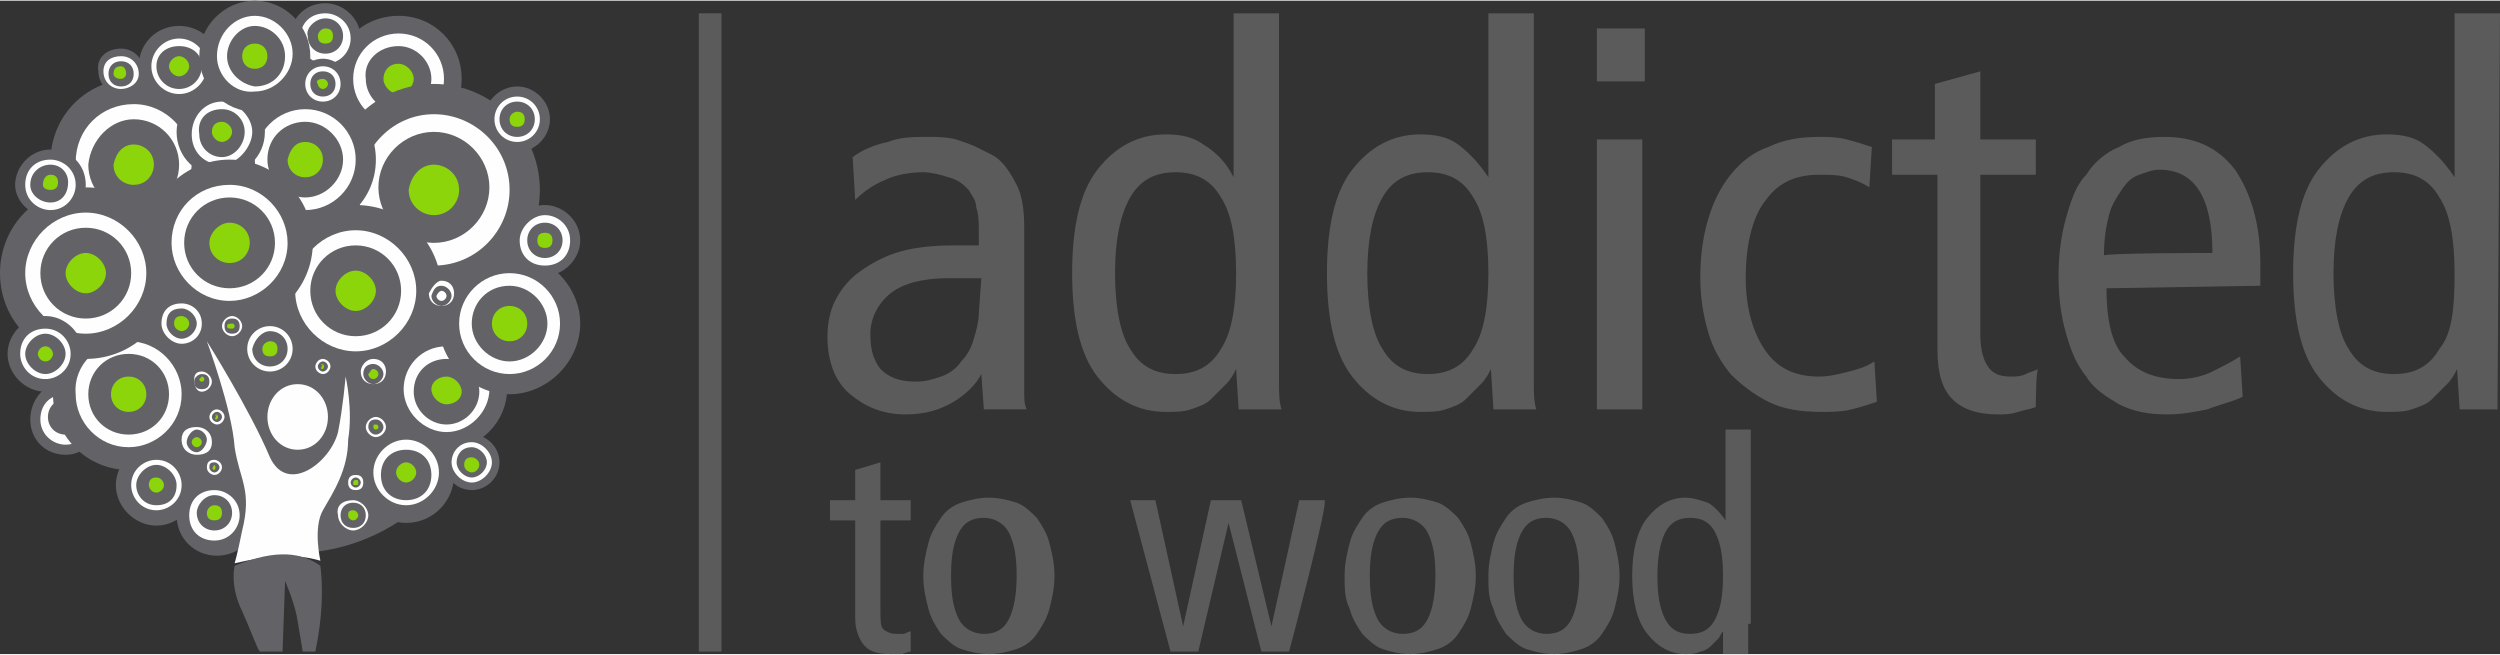 <?xml version="1.0" encoding="utf-8"?>
<svg xmlns="http://www.w3.org/2000/svg" xmlns:xlink="http://www.w3.org/1999/xlink" version="1.1" id="Warstwa_1" x="0px" y="0px" viewBox="0 0 99.1 25.9" style="enable-background:new 0 0 99.1 25.9;" xml:space="preserve" width="168" height="44">
<rect x="0" y="0" width="99.1" height="25.9" fill="#333333" stroke="none"/>
<style type="text/css">
	.st0{fill-rule:evenodd;clip-rule:evenodd;fill:#636266;}
	.st1{fill-rule:evenodd;clip-rule:evenodd;fill:#FEFEFE;}
	.st2{fill-rule:evenodd;clip-rule:evenodd;fill:#4D897C;}
	.st3{fill-rule:evenodd;clip-rule:evenodd;fill:#8CD50B;}
	.st4{fill-rule:evenodd;clip-rule:evenodd;fill:#636266;stroke:#636266;stroke-width:0.216;stroke-miterlimit:5.745;}
	.st5{fill:#5B5B5B;}
	.st6{fill-rule:evenodd;clip-rule:evenodd;fill:#5B5B5B;}
</style>
<g id="Warstwa_x0020_1">
	<g id="_444030168">
		<g>
			<path id="_444256424" class="st0" d="M2.6,15.1c0.8,0,1.4,0.6,1.4,1.4C4,17.3,3.4,18,2.6,18s-1.4-0.6-1.4-1.4S1.8,15.1,2.6,15.1z     "/>
			<path id="_444255392" class="st1" d="M2.6,15.6c0.5,0,1,0.4,1,1c0,0.5-0.4,1-1,1c-0.5,0-1-0.4-1-1C1.6,16,2,15.6,2.6,15.6z"/>
			<path id="_444255800" class="st0" d="M2.6,15.8c0.4,0,0.7,0.3,0.7,0.7c0,0.4-0.3,0.7-0.7,0.7c-0.4,0-0.7-0.3-0.7-0.7     S2.2,15.8,2.6,15.8z"/>
			<path id="_444255344" class="st2" d="M2.6,16.2c0.2,0,0.3,0.1,0.3,0.3c0,0.2-0.1,0.3-0.3,0.3c-0.2,0-0.3-0.1-0.3-0.3     C2.3,16.4,2.4,16.2,2.6,16.2z"/>
			<path id="_444255704" class="st0" d="M15.8,0.6c1.4,0,2.5,1.1,2.5,2.5c0,1.4-1.1,2.5-2.5,2.5c-1.4,0-2.5-1.1-2.5-2.5     C13.2,1.7,14.4,0.6,15.8,0.6z"/>
			<path id="_444254600" class="st1" d="M15.8,1.3c1,0,1.8,0.8,1.8,1.8c0,1-0.8,1.8-1.8,1.8c-1,0-1.8-0.8-1.8-1.8     C14,2.1,14.8,1.3,15.8,1.3z"/>
			<path id="_444255056" class="st0" d="M15.8,1.8c0.7,0,1.3,0.6,1.3,1.3c0,0.7-0.6,1.3-1.3,1.3c-0.7,0-1.3-0.6-1.3-1.3     C14.4,2.4,15,1.8,15.8,1.8z"/>
			<path id="_444254696" class="st3" d="M15.8,2.5c0.3,0,0.6,0.3,0.6,0.6c0,0.3-0.3,0.6-0.6,0.6s-0.6-0.3-0.6-0.6     C15.2,2.8,15.4,2.5,15.8,2.5z"/>
			<path id="_444254672" class="st0" d="M11.6,6.5c4.3,0,7.7,3.5,7.7,7.7c0,4.3-3.5,7.7-7.7,7.7c-4.3,0-7.7-3.5-7.7-7.7     C3.9,10,7.4,6.5,11.6,6.5z"/>
			<path id="_444254984" class="st0" d="M11.6,10.1c2.3,0,4.1,1.8,4.1,4.1s-1.8,4.1-4.1,4.1s-4.1-1.8-4.1-4.1S9.3,10.1,11.6,10.1z"/>
			<path id="_444253832" class="st0" d="M17.2,3.3c2.3,0,4.2,1.9,4.2,4.2c0,2.3-1.9,4.2-4.2,4.2c-2.3,0-4.2-1.9-4.2-4.2     C13,5.2,14.9,3.3,17.2,3.3z"/>
			<path id="_444254048" class="st1" d="M17.2,4.5c1.6,0,3,1.3,3,3c0,1.6-1.3,3-3,3c-1.6,0-3-1.3-3-3C14.3,5.8,15.6,4.5,17.2,4.5z"/>
			<path id="_444254384" class="st0" d="M17.2,5.2c1.2,0,2.2,1,2.2,2.2c0,1.2-1,2.2-2.2,2.2c-1.2,0-2.2-1-2.2-2.2     C15,6.2,16,5.2,17.2,5.2z"/>
			<path id="_444254288" class="st3" d="M17.2,6.5c0.5,0,1,0.4,1,1c0,0.5-0.4,1-1,1c-0.5,0-1-0.4-1-1C16.3,6.9,16.7,6.5,17.2,6.5z"/>
			<path id="_444253088" class="st0" d="M5.3,3.1c1.8,0,3.3,1.5,3.3,3.3S7.2,9.8,5.3,9.8C3.5,9.8,2,8.3,2,6.4S3.5,3.1,5.3,3.1z"/>
			<path id="_444253376" class="st1" d="M5.3,4.1c1.3,0,2.3,1.1,2.3,2.3c0,1.3-1.1,2.3-2.3,2.3C4,8.8,3,7.7,3,6.4     C3,5.1,4,4.1,5.3,4.1z"/>
			<path id="_444253328" class="st0" d="M5.3,4.7c1,0,1.8,0.8,1.8,1.8c0,1-0.8,1.8-1.8,1.8c-1,0-1.8-0.8-1.8-1.8     C3.6,5.5,4.4,4.7,5.3,4.7z"/>
			<path id="_444253208" class="st3" d="M5.3,5.7c0.4,0,0.8,0.3,0.8,0.8c0,0.4-0.3,0.8-0.8,0.8c-0.4,0-0.8-0.3-0.8-0.8     C4.6,6,4.9,5.7,5.3,5.7z"/>
			<path id="_444253664" class="st0" d="M12.1,3.5c1.6,0,2.8,1.3,2.8,2.8c0,1.6-1.3,2.8-2.8,2.8c-1.6,0-2.8-1.3-2.8-2.8     C9.3,4.7,10.6,3.5,12.1,3.5z"/>
			<path id="_444252848" class="st1" d="M12.1,4.3c1.1,0,2,0.9,2,2c0,1.1-0.9,2-2,2c-1.1,0-2-0.9-2-2C10.1,5.2,11,4.3,12.1,4.3z"/>
			<path id="_444252560" class="st0" d="M12.1,4.8c0.8,0,1.5,0.7,1.5,1.5c0,0.8-0.7,1.5-1.5,1.5c-0.8,0-1.5-0.7-1.5-1.5     C10.6,5.4,11.3,4.8,12.1,4.8z"/>
			<path id="_444252344" class="st3" d="M12.1,5.6c0.4,0,0.7,0.3,0.7,0.7c0,0.4-0.3,0.7-0.7,0.7c-0.4,0-0.7-0.3-0.7-0.7     C11.5,5.9,11.7,5.6,12.1,5.6z"/>
			<path id="_444252272" class="st0" d="M5.1,12.6c1.7,0,3,1.4,3,3c0,1.7-1.4,3-3,3c-1.7,0-3-1.4-3-3C2.1,14,3.4,12.6,5.1,12.6z"/>
			<path id="_444252080" class="st1" d="M5.1,13.5c1.2,0,2.1,1,2.1,2.1c0,1.2-1,2.1-2.1,2.1c-1.2,0-2.1-1-2.1-2.1     C2.9,14.4,3.9,13.5,5.1,13.5z"/>
			<path id="_444252008" class="st0" d="M5.1,14c0.9,0,1.6,0.7,1.6,1.6c0,0.9-0.7,1.6-1.6,1.6c-0.9,0-1.6-0.7-1.6-1.6     C3.5,14.7,4.2,14,5.1,14z"/>
			<path id="_444251912" class="st3" d="M5.1,14.9c0.4,0,0.7,0.3,0.7,0.7c0,0.4-0.3,0.7-0.7,0.7c-0.4,0-0.7-0.3-0.7-0.7     C4.4,15.2,4.7,14.9,5.1,14.9z"/>
			<path id="_444251504" class="st0" d="M17.7,13c1.3,0,2.4,1.1,2.4,2.4c0,1.3-1.1,2.4-2.4,2.4c-1.3,0-2.4-1.1-2.4-2.4     C15.2,14.1,16.3,13,17.7,13z"/>
			<path id="_444251840" class="st1" d="M17.7,13.7c0.9,0,1.7,0.8,1.7,1.7c0,0.9-0.8,1.7-1.7,1.7c-0.9,0-1.7-0.8-1.7-1.7     C16,14.5,16.7,13.7,17.7,13.7z"/>
			<path id="_444250880" class="st0" d="M17.7,14.2c0.7,0,1.3,0.6,1.3,1.3c0,0.7-0.6,1.3-1.3,1.3c-0.7,0-1.3-0.6-1.3-1.3     C16.4,14.7,17,14.2,17.7,14.2z"/>
			<path id="_444251024" class="st3" d="M17.7,14.9c0.3,0,0.6,0.3,0.6,0.6S18,16,17.7,16c-0.3,0-0.6-0.3-0.6-0.6     S17.4,14.9,17.7,14.9z"/>
			<path id="_444250856" class="st0" d="M20.2,10c1.5,0,2.8,1.3,2.8,2.8c0,1.5-1.3,2.8-2.8,2.8c-1.5,0-2.8-1.3-2.8-2.8     C17.4,11.2,18.6,10,20.2,10z"/>
			<path id="_444250688" class="st1" d="M20.2,10.8c1.1,0,2,0.9,2,2c0,1.1-0.9,2-2,2c-1.1,0-2-0.9-2-2     C18.2,11.7,19.1,10.8,20.2,10.8z"/>
			<path id="_444250376" class="st0" d="M20.2,11.3c0.8,0,1.5,0.7,1.5,1.5c0,0.8-0.7,1.5-1.5,1.5c-0.8,0-1.5-0.7-1.5-1.5     C18.7,12,19.3,11.3,20.2,11.3z"/>
			<path id="_444250184" class="st3" d="M20.2,12.1c0.4,0,0.7,0.3,0.7,0.7s-0.3,0.7-0.7,0.7c-0.4,0-0.7-0.3-0.7-0.7     S19.8,12.1,20.2,12.1z"/>
			<path id="_444250064" class="st0" d="M8.8,3.5c1,0,1.7,0.8,1.7,1.7c0,1-0.8,1.7-1.7,1.7C7.8,7,7,6.2,7,5.2C7,4.3,7.8,3.5,8.8,3.5     z"/>
			<path id="_444250592" class="st1" d="M8.8,4C9.4,4,10,4.6,10,5.2S9.4,6.5,8.8,6.5c-0.7,0-1.2-0.5-1.2-1.2S8.1,4,8.8,4z"/>
			<path id="_444250136" class="st0" d="M8.8,4.3c0.5,0,0.9,0.4,0.9,0.9S9.3,6.2,8.8,6.2c-0.5,0-0.9-0.4-0.9-0.9     C7.8,4.7,8.2,4.3,8.8,4.3z"/>
			<path id="_444249416" class="st3" d="M8.8,4.8C9,4.8,9.2,5,9.2,5.2c0,0.2-0.2,0.4-0.4,0.4c-0.2,0-0.4-0.2-0.4-0.4     C8.4,5,8.5,4.8,8.8,4.8z"/>
			<path id="_444249224" class="st0" d="M14.1,8.1c1.9,0,3.4,1.5,3.4,3.4s-1.5,3.4-3.4,3.4s-3.4-1.5-3.4-3.4S12.2,8.1,14.1,8.1z"/>
			<path id="_444249728" class="st1" d="M14.1,9.1c1.3,0,2.4,1.1,2.4,2.4c0,1.3-1.1,2.4-2.4,2.4c-1.3,0-2.4-1.1-2.4-2.4     C11.7,10.2,12.8,9.1,14.1,9.1z"/>
			<path id="_444249152" class="st0" d="M14.1,9.7c1,0,1.8,0.8,1.8,1.8c0,1-0.8,1.8-1.8,1.8c-1,0-1.8-0.8-1.8-1.8     C12.3,10.5,13.1,9.7,14.1,9.7z"/>
			<path id="_444248384" class="st3" d="M14.1,10.7c0.4,0,0.8,0.4,0.8,0.8c0,0.4-0.4,0.8-0.8,0.8c-0.4,0-0.8-0.4-0.8-0.8     C13.3,11.1,13.7,10.7,14.1,10.7z"/>
			<path id="_444249008" class="st0" d="M3.4,7.4c1.9,0,3.4,1.5,3.4,3.4s-1.5,3.4-3.4,3.4S0,12.7,0,10.8S1.5,7.4,3.4,7.4z"/>
			<path id="_444248720" class="st1" d="M3.4,8.4c1.3,0,2.4,1.1,2.4,2.4c0,1.3-1.1,2.4-2.4,2.4c-1.3,0-2.4-1.1-2.4-2.4     C1,9.5,2.1,8.4,3.4,8.4z"/>
			<path id="_444248792" class="st0" d="M3.4,9c1,0,1.8,0.8,1.8,1.8c0,1-0.8,1.8-1.8,1.8c-1,0-1.8-0.8-1.8-1.8C1.6,9.8,2.4,9,3.4,9z     "/>
			<path id="_444248840" class="st3" d="M3.4,10c0.4,0,0.8,0.4,0.8,0.8c0,0.4-0.4,0.8-0.8,0.8c-0.4,0-0.8-0.4-0.8-0.8     C2.6,10.4,3,10,3.4,10z"/>
			<path id="_444247952" class="st0" d="M7.1,1C8,1,8.7,1.7,8.7,2.6c0,0.9-0.7,1.6-1.6,1.6c-0.9,0-1.6-0.7-1.6-1.6     C5.5,1.7,6.2,1,7.1,1z"/>
			<path id="_444248120" class="st1" d="M7.1,1.5c0.6,0,1.1,0.5,1.1,1.1S7.7,3.7,7.1,3.7C6.5,3.7,6,3.2,6,2.6S6.5,1.5,7.1,1.5z"/>
			<path id="_444248072" class="st0" d="M7.1,1.8C7.6,1.8,8,2.1,8,2.6S7.6,3.5,7.1,3.5c-0.5,0-0.9-0.4-0.9-0.9S6.6,1.8,7.1,1.8z"/>
			<path id="_444248288" class="st3" d="M7.1,2.2c0.2,0,0.4,0.2,0.4,0.4S7.3,3,7.1,3C6.9,3,6.7,2.8,6.7,2.6S6.9,2.2,7.1,2.2z"/>
			<path id="_444246800" class="st0" d="M16.1,16.9c1,0,1.9,0.8,1.9,1.9c0,1-0.8,1.9-1.9,1.9c-1,0-1.9-0.8-1.9-1.9     C14.2,17.7,15.1,16.9,16.1,16.9z"/>
			<path id="_444247256" class="st1" d="M16.1,17.4c0.7,0,1.3,0.6,1.3,1.3c0,0.7-0.6,1.3-1.3,1.3c-0.7,0-1.3-0.6-1.3-1.3     C14.8,18,15.4,17.4,16.1,17.4z"/>
			<path id="_444247112" class="st0" d="M16.1,17.8c0.6,0,1,0.4,1,1c0,0.6-0.4,1-1,1c-0.6,0-1-0.4-1-1     C15.1,18.2,15.5,17.8,16.1,17.8z"/>
			<path id="_444247352" class="st3" d="M16.1,18.3c0.2,0,0.4,0.2,0.4,0.4s-0.2,0.4-0.4,0.4s-0.4-0.2-0.4-0.4S15.9,18.3,16.1,18.3z"/>
			<path id="_444246920" class="st0" d="M21.6,8.1c0.7,0,1.4,0.6,1.4,1.4c0,0.7-0.6,1.4-1.4,1.4s-1.4-0.6-1.4-1.4     C20.2,8.7,20.8,8.1,21.6,8.1z"/>
			<path id="_444246296" class="st1" d="M21.6,8.5c0.5,0,1,0.4,1,1s-0.4,1-1,1s-1-0.4-1-1C20.6,9,21.1,8.5,21.6,8.5z"/>
			<path id="_444246728" class="st0" d="M21.6,8.8c0.4,0,0.7,0.3,0.7,0.7c0,0.4-0.3,0.7-0.7,0.7c-0.4,0-0.7-0.3-0.7-0.7     S21.2,8.8,21.6,8.8z"/>
			<path id="_444246440" class="st3" d="M21.6,9.2c0.2,0,0.3,0.1,0.3,0.3c0,0.2-0.1,0.3-0.3,0.3c-0.2,0-0.3-0.1-0.3-0.3     C21.3,9.3,21.4,9.2,21.6,9.2z"/>
			<path id="_444246392" class="st0" d="M12.9,0.1c0.7,0,1.4,0.6,1.4,1.4c0,0.7-0.6,1.4-1.4,1.4c-0.7,0-1.4-0.6-1.4-1.4     C11.5,0.7,12.1,0.1,12.9,0.1z"/>
			<path id="_444245504" class="st1" d="M12.9,0.5c0.5,0,1,0.4,1,1c0,0.5-0.4,1-1,1c-0.5,0-1-0.4-1-1S12.3,0.5,12.9,0.5z"/>
			<path id="_444245912" class="st0" d="M12.9,0.7c0.4,0,0.7,0.3,0.7,0.7c0,0.4-0.3,0.7-0.7,0.7c-0.4,0-0.7-0.3-0.7-0.7     C12.1,1.1,12.5,0.7,12.9,0.7z"/>
			<path id="_444245480" class="st3" d="M12.9,1.1c0.2,0,0.3,0.1,0.3,0.3c0,0.2-0.1,0.3-0.3,0.3c-0.2,0-0.3-0.1-0.3-0.3     C12.6,1.3,12.7,1.1,12.9,1.1z"/>
			<path id="_444245768" class="st0" d="M2,5.9c0.8,0,1.4,0.6,1.4,1.4S2.7,8.6,2,8.6S0.6,8,0.6,7.3S1.2,5.9,2,5.9z"/>
			<path id="_444245816" class="st1" d="M2,6.3c0.5,0,1,0.4,1,1c0,0.5-0.4,1-1,1c-0.5,0-1-0.4-1-1C1,6.7,1.4,6.3,2,6.3z"/>
			<path id="_444244712" class="st0" d="M2,6.5c0.4,0,0.7,0.3,0.7,0.7C2.7,7.7,2.4,8,2,8S1.2,7.7,1.2,7.3C1.2,6.8,1.6,6.5,2,6.5z"/>
			<path id="_444245192" class="st3" d="M2,6.9c0.2,0,0.3,0.1,0.3,0.3c0,0.2-0.1,0.3-0.3,0.3S1.7,7.4,1.7,7.3C1.7,7.1,1.8,6.9,2,6.9     z"/>
			<path id="_444244784" class="st0" d="M1.8,12.5c0.8,0,1.5,0.7,1.5,1.5c0,0.8-0.7,1.5-1.5,1.5c-0.8,0-1.5-0.7-1.5-1.5     C0.3,13.2,1,12.5,1.8,12.5z"/>
			<path id="_444244832" class="st1" d="M1.8,13c0.6,0,1,0.5,1,1c0,0.6-0.5,1-1,1c-0.6,0-1-0.5-1-1C0.8,13.4,1.2,13,1.8,13z"/>
			<path id="_444244376" class="st0" d="M1.8,13.2c0.4,0,0.8,0.4,0.8,0.8c0,0.4-0.4,0.8-0.8,0.8S1,14.4,1,14     C1,13.6,1.4,13.2,1.8,13.2z"/>
			<path id="_444244088" class="st3" d="M1.8,13.7c0.2,0,0.3,0.2,0.3,0.3S2,14.3,1.8,14.3c-0.2,0-0.3-0.2-0.3-0.3S1.6,13.7,1.8,13.7     z"/>
			<path id="_444243824" class="st0" d="M4.8,1.9c0.5,0,0.9,0.4,0.9,0.9c0,0.5-0.4,0.9-0.9,0.9c-0.5,0-0.9-0.4-0.9-0.9     C3.8,2.3,4.2,1.9,4.8,1.9z"/>
			<path id="_444243944" class="st1" d="M4.8,2.2c0.4,0,0.7,0.3,0.7,0.7S5.1,3.5,4.8,3.5c-0.4,0-0.7-0.3-0.7-0.7S4.4,2.2,4.8,2.2z"/>
			<path id="_444244184" class="st0" d="M4.8,2.4c0.3,0,0.5,0.2,0.5,0.5c0,0.3-0.2,0.5-0.5,0.5c-0.3,0-0.5-0.2-0.5-0.5     C4.3,2.6,4.5,2.4,4.8,2.4z"/>
			<path id="_444243344" class="st3" d="M4.8,2.6C4.9,2.6,5,2.7,5,2.9C5,3,4.9,3.1,4.8,3.1C4.6,3.1,4.5,3,4.5,2.9     C4.5,2.7,4.6,2.6,4.8,2.6z"/>
			<path id="_444243416" class="st4" d="M6.2,17.7c0.8,0,1.5,0.7,1.5,1.5c0,0.8-0.7,1.5-1.5,1.5c-0.8,0-1.5-0.7-1.5-1.5     C4.7,18.4,5.4,17.7,6.2,17.7z"/>
			<path id="_444243632" class="st1" d="M6.2,18.2c0.6,0,1,0.5,1,1c0,0.6-0.5,1-1,1c-0.6,0-1-0.5-1-1C5.2,18.6,5.7,18.2,6.2,18.2z"/>
			<path id="_444243392" class="st0" d="M6.2,18.4c0.4,0,0.8,0.4,0.8,0.8C7,19.7,6.7,20,6.2,20s-0.8-0.4-0.8-0.8     C5.4,18.8,5.8,18.4,6.2,18.4z"/>
			<path id="_444243680" class="st3" d="M6.2,18.9c0.2,0,0.3,0.2,0.3,0.3c0,0.2-0.2,0.3-0.3,0.3c-0.2,0-0.3-0.2-0.3-0.3     C5.9,19,6,18.9,6.2,18.9z"/>
			<path id="_444242744" class="st0" d="M18.7,17.2c0.6,0,1.1,0.5,1.1,1.1c0,0.6-0.5,1.1-1.1,1.1c-0.6,0-1.1-0.5-1.1-1.1     C17.6,17.7,18.1,17.2,18.7,17.2z"/>
			<path id="_444242696" class="st1" d="M18.7,17.5c0.4,0,0.8,0.4,0.8,0.8c0,0.4-0.4,0.8-0.8,0.8c-0.4,0-0.8-0.4-0.8-0.8     C17.9,17.9,18.2,17.5,18.7,17.5z"/>
			<path id="_444242216" class="st0" d="M18.7,17.7c0.3,0,0.6,0.3,0.6,0.6s-0.3,0.6-0.6,0.6c-0.3,0-0.6-0.3-0.6-0.6     S18.3,17.7,18.7,17.7z"/>
			<path id="_444242672" class="st3" d="M18.7,18.1c0.1,0,0.3,0.1,0.3,0.3c0,0.1-0.1,0.3-0.3,0.3c-0.1,0-0.3-0.1-0.3-0.3     C18.4,18.2,18.5,18.1,18.7,18.1z"/>
			<path id="_444241952" class="st0" d="M8.6,18.8c0.9,0,1.6,0.7,1.6,1.6c0,0.9-0.7,1.6-1.6,1.6c-0.9,0-1.6-0.7-1.6-1.6     C7,19.5,7.7,18.8,8.6,18.8z"/>
			<path id="_444241928" class="st1" d="M8.5,19.4c0.5,0,1,0.4,1,1c0,0.5-0.4,1-1,1s-1-0.4-1-1C7.5,19.8,7.9,19.4,8.5,19.4z"/>
			<path id="_444241544" class="st0" d="M8.5,19.6c0.4,0,0.7,0.3,0.7,0.7c0,0.4-0.3,0.7-0.7,0.7c-0.4,0-0.7-0.3-0.7-0.7     C7.8,20,8.1,19.6,8.5,19.6z"/>
			<path id="_444241424" class="st3" d="M8.5,20c0.2,0,0.3,0.1,0.3,0.3c0,0.2-0.1,0.3-0.3,0.3c-0.2,0-0.3-0.1-0.3-0.3     C8.2,20.2,8.3,20,8.5,20z"/>
			<path id="_444241616" class="st1" d="M11.8,15.2c0.7,0,1.2,0.6,1.2,1.3c0,0.7-0.5,1.3-1.2,1.3c-0.7,0-1.2-0.6-1.2-1.3     C10.6,15.8,11.1,15.2,11.8,15.2z"/>
			<path id="_444025728" class="st1" d="M13.7,14.9c0,0-0.1,1.2-0.3,2.2c-0.3,1.2-2,2.5-2.7,1c-0.8-1.9-2.5-4.6-2.5-4.6     s1,2.7,1.1,4.2C9.5,19,10,19.4,9.6,21c-0.2,1-0.3,1.3-0.3,1.3c1.3-0.3,2.4-0.4,3.4-0.1c0,0-0.3-1.3,0.1-2c0.4-0.7,1-1.6,1-2.8     C14,16.2,13.7,14.9,13.7,14.9L13.7,14.9z"/>
			<path id="_444025584" class="st0" d="M12.7,22.4c-0.7-0.5-1.7-0.7-3.4,0c0,0-0.2,0.8,0.3,1.8c0.4,0.9,0.6,1.5,0.7,1.6h0.9     l0.1-2.8c0,0,0.4,0.9,0.5,1.6l0.2,1.2h0.5C12.8,24.4,12.8,23.2,12.7,22.4z"/>
			<path id="_444026040" class="st0" d="M10.1,0c1.2,0,2.2,1,2.2,2.2c0,1.2-1,2.2-2.2,2.2c-1.2,0-2.2-1-2.2-2.2C7.9,1,8.9,0,10.1,0z     "/>
			<path id="_444025392" class="st1" d="M10.1,0.6c0.8,0,1.5,0.7,1.5,1.5c0,0.8-0.7,1.5-1.5,1.5C9.3,3.7,8.6,3,8.6,2.2     C8.6,1.3,9.3,0.6,10.1,0.6z"/>
			<path id="_444025944" class="st0" d="M10.1,1c0.6,0,1.2,0.5,1.2,1.2s-0.5,1.2-1.2,1.2C9.5,3.3,9,2.8,9,2.2S9.5,1,10.1,1z"/>
			<path id="_444025248" class="st3" d="M10.1,1.7c0.3,0,0.5,0.2,0.5,0.5s-0.2,0.5-0.5,0.5c-0.3,0-0.5-0.2-0.5-0.5S9.8,1.7,10.1,1.7     z"/>
			<path id="_444025224" class="st0" d="M10.7,12.5c0.7,0,1.3,0.6,1.3,1.3S11.4,15,10.7,15c-0.7,0-1.3-0.6-1.3-1.3     C9.5,13.1,10,12.5,10.7,12.5z"/>
			<path id="_444025080" class="st1" d="M10.7,12.9c0.5,0,0.9,0.4,0.9,0.9c0,0.5-0.4,0.9-0.9,0.9s-0.9-0.4-0.9-0.9     C9.8,13.3,10.2,12.9,10.7,12.9z"/>
			<path id="_444024696" class="st0" d="M10.7,13.1c0.4,0,0.7,0.3,0.7,0.7c0,0.4-0.3,0.7-0.7,0.7c-0.4,0-0.7-0.3-0.7-0.7     C10.1,13.4,10.4,13.1,10.7,13.1z"/>
			<path id="_444024984" class="st3" d="M10.7,13.5c0.2,0,0.3,0.1,0.3,0.3c0,0.2-0.1,0.3-0.3,0.3c-0.2,0-0.3-0.1-0.3-0.3     C10.4,13.6,10.6,13.5,10.7,13.5z"/>
			<path id="_444024072" class="st0" d="M20.5,3.4c0.7,0,1.3,0.6,1.3,1.3c0,0.7-0.6,1.3-1.3,1.3c-0.7,0-1.3-0.6-1.3-1.3     C19.2,4,19.8,3.4,20.5,3.4z"/>
			<path id="_444024096" class="st1" d="M20.5,3.8c0.5,0,0.9,0.4,0.9,0.9c0,0.5-0.4,0.9-0.9,0.9c-0.5,0-0.9-0.4-0.9-0.9     C19.6,4.2,20,3.8,20.5,3.8z"/>
			<path id="_444024168" class="st0" d="M20.5,4c0.4,0,0.7,0.3,0.7,0.7s-0.3,0.7-0.7,0.7c-0.4,0-0.7-0.3-0.7-0.7     C19.8,4.3,20.1,4,20.5,4z"/>
			<path id="_444024408" class="st3" d="M20.5,4.4c0.2,0,0.3,0.1,0.3,0.3c0,0.2-0.1,0.3-0.3,0.3s-0.3-0.1-0.3-0.3     C20.2,4.5,20.4,4.4,20.5,4.4z"/>
			<path id="_444040008" class="st0" d="M14,19.5c0.5,0,0.9,0.4,0.9,0.9c0,0.5-0.4,0.9-0.9,0.9c-0.5,0-0.9-0.4-0.9-0.9     S13.5,19.5,14,19.5z"/>
			<path id="_444039240" class="st1" d="M14,19.8c0.3,0,0.6,0.3,0.6,0.6c0,0.3-0.3,0.6-0.6,0.6c-0.3,0-0.6-0.3-0.6-0.6     C13.3,20,13.6,19.8,14,19.8z"/>
			<path id="_444039936" class="st0" d="M14,19.9c0.3,0,0.5,0.2,0.5,0.5c0,0.3-0.2,0.5-0.5,0.5c-0.3,0-0.5-0.2-0.5-0.5     C13.5,20.1,13.7,19.9,14,19.9z"/>
			<path id="_444039672" class="st3" d="M14,20.2c0.1,0,0.2,0.1,0.2,0.2c0,0.1-0.1,0.2-0.2,0.2c-0.1,0-0.2-0.1-0.2-0.2     C13.8,20.3,13.8,20.2,14,20.2z"/>
			<path id="_444039264" class="st0" d="M17.5,10.9c0.4,0,0.7,0.3,0.7,0.7c0,0.4-0.3,0.7-0.7,0.7c-0.4,0-0.7-0.3-0.7-0.7     S17.2,10.9,17.5,10.9z"/>
			<path id="_444039120" class="st1" d="M17.5,11.1c0.3,0,0.5,0.2,0.5,0.5c0,0.3-0.2,0.5-0.5,0.5c-0.3,0-0.5-0.2-0.5-0.5     C17.1,11.4,17.3,11.1,17.5,11.1z"/>
			<path id="_444039072" class="st0" d="M17.5,11.3c0.2,0,0.4,0.2,0.4,0.4c0,0.2-0.2,0.4-0.4,0.4c-0.2,0-0.4-0.2-0.4-0.4     C17.2,11.4,17.3,11.3,17.5,11.3z"/>
			<path id="_444038736" class="st1" d="M17.5,11.5c0.1,0,0.2,0.1,0.2,0.2c0,0.1-0.1,0.2-0.2,0.2c-0.1,0-0.2-0.1-0.2-0.2     C17.4,11.5,17.5,11.5,17.5,11.5z"/>
			<path id="_444038472" class="st0" d="M14.8,14c0.4,0,0.8,0.3,0.8,0.8c0,0.4-0.3,0.8-0.8,0.8c-0.4,0-0.8-0.3-0.8-0.8     S14.4,14,14.8,14z"/>
			<path id="_444038952" class="st1" d="M14.8,14.2c0.3,0,0.5,0.2,0.5,0.5c0,0.3-0.2,0.5-0.5,0.5c-0.3,0-0.5-0.2-0.5-0.5     C14.3,14.5,14.5,14.2,14.8,14.2z"/>
			<path id="_444037968" class="st0" d="M14.8,14.4c0.2,0,0.4,0.2,0.4,0.4c0,0.2-0.2,0.4-0.4,0.4c-0.2,0-0.4-0.2-0.4-0.4     C14.4,14.5,14.6,14.4,14.8,14.4z"/>
			<path id="_444037944" class="st3" d="M14.8,14.6c0.1,0,0.2,0.1,0.2,0.2c0,0.1-0.1,0.2-0.2,0.2c-0.1,0-0.2-0.1-0.2-0.2     C14.7,14.7,14.7,14.6,14.8,14.6z"/>
			<path id="_444038184" class="st0" d="M7.8,16.7c0.4,0,0.8,0.4,0.8,0.8c0,0.4-0.4,0.8-0.8,0.8c-0.4,0-0.8-0.4-0.8-0.8     C7,17,7.4,16.7,7.8,16.7z"/>
			<path id="_444038376" class="st1" d="M7.8,16.9c0.3,0,0.6,0.2,0.6,0.6S8.1,18,7.8,18c-0.3,0-0.6-0.2-0.6-0.6S7.5,16.9,7.8,16.9z"/>
			<path id="_444037032" class="st0" d="M7.8,17c0.2,0,0.4,0.2,0.4,0.4S8,17.9,7.8,17.9c-0.2,0-0.4-0.2-0.4-0.4S7.6,17,7.8,17z"/>
			<path id="_444036984" class="st3" d="M7.8,17.3c0.1,0,0.2,0.1,0.2,0.2c0,0.1-0.1,0.2-0.2,0.2c-0.1,0-0.2-0.1-0.2-0.2     C7.6,17.4,7.7,17.3,7.8,17.3z"/>
			<path id="_444037008" class="st0" d="M12.8,2.3c0.5,0,1,0.4,1,1c0,0.5-0.4,1-1,1c-0.5,0-1-0.4-1-1C11.8,2.8,12.2,2.3,12.8,2.3z"/>
			<path id="_444037104" class="st1" d="M12.8,2.6c0.4,0,0.7,0.3,0.7,0.7c0,0.4-0.3,0.7-0.7,0.7c-0.4,0-0.7-0.3-0.7-0.7     S12.4,2.6,12.8,2.6z"/>
			<path id="_444037200" class="st0" d="M12.8,2.8c0.3,0,0.5,0.2,0.5,0.5s-0.2,0.5-0.5,0.5c-0.3,0-0.5-0.2-0.5-0.5     S12.5,2.8,12.8,2.8z"/>
			<path id="_444036192" class="st3" d="M12.8,3.1c0.1,0,0.2,0.1,0.2,0.2c0,0.1-0.1,0.2-0.2,0.2c-0.1,0-0.2-0.1-0.2-0.2     C12.5,3.2,12.6,3.1,12.8,3.1z"/>
			<path id="_444036624" class="st0" d="M8,14.5c0.3,0,0.5,0.2,0.5,0.5c0,0.3-0.2,0.5-0.5,0.5c-0.3,0-0.5-0.2-0.5-0.5     C7.5,14.8,7.7,14.5,8,14.5z"/>
			<path id="_444036360" class="st1" d="M8,14.7c0.2,0,0.4,0.2,0.4,0.4c0,0.2-0.2,0.4-0.4,0.4S7.7,15.3,7.7,15     C7.7,14.8,7.8,14.7,8,14.7z"/>
			<path id="_444036312" class="st0" d="M8,14.8c0.2,0,0.3,0.1,0.3,0.3c0,0.2-0.1,0.3-0.3,0.3c-0.2,0-0.3-0.1-0.3-0.3     C7.7,14.9,7.9,14.8,8,14.8z"/>
			<path id="_444035904" class="st3" d="M8,14.9c0.1,0,0.1,0.1,0.1,0.1c0,0.1-0.1,0.1-0.1,0.1c-0.1,0-0.1-0.1-0.1-0.1     C7.9,15,8,14.9,8,14.9z"/>
			<path id="_444035496" class="st0" d="M12.8,14.1c0.2,0,0.4,0.2,0.4,0.4s-0.2,0.4-0.4,0.4c-0.2,0-0.4-0.2-0.4-0.4     S12.6,14.1,12.8,14.1z"/>
			<path id="_444036048" class="st1" d="M12.8,14.2c0.1,0,0.3,0.1,0.3,0.3c0,0.1-0.1,0.3-0.3,0.3c-0.1,0-0.3-0.1-0.3-0.3     C12.5,14.4,12.6,14.2,12.8,14.2z"/>
			<path id="_444036024" class="st0" d="M12.8,14.3c0.1,0,0.2,0.1,0.2,0.2c0,0.1-0.1,0.2-0.2,0.2c-0.1,0-0.2-0.1-0.2-0.2     C12.6,14.4,12.7,14.3,12.8,14.3z"/>
			<path id="_444035976" class="st3" d="M12.8,14.4C12.8,14.4,12.9,14.5,12.8,14.4c0.1,0.1,0,0.2,0,0.2     C12.7,14.6,12.7,14.6,12.8,14.4C12.7,14.5,12.7,14.4,12.8,14.4z"/>
			<path id="_444035328" class="st0" d="M8.6,16.1c0.2,0,0.4,0.2,0.4,0.4s-0.2,0.4-0.4,0.4c-0.2,0-0.4-0.2-0.4-0.4     S8.4,16.1,8.6,16.1z"/>
			<path id="_444035208" class="st1" d="M8.6,16.2c0.1,0,0.3,0.1,0.3,0.3c0,0.1-0.1,0.3-0.3,0.3c-0.1,0-0.3-0.1-0.3-0.3     C8.3,16.4,8.4,16.2,8.6,16.2z"/>
			<path id="_444035280" class="st0" d="M8.6,16.3c0.1,0,0.2,0.1,0.2,0.2c0,0.1-0.1,0.2-0.2,0.2c-0.1,0-0.2-0.1-0.2-0.2     C8.4,16.4,8.5,16.3,8.6,16.3z"/>
			<path id="_444034848" class="st3" d="M8.6,16.4C8.6,16.4,8.7,16.5,8.6,16.4c0.1,0.1,0,0.2,0,0.2C8.5,16.6,8.5,16.6,8.6,16.4     C8.5,16.5,8.5,16.4,8.6,16.4z"/>
			<path id="_444034128" class="st0" d="M14.1,18.7c0.2,0,0.5,0.2,0.5,0.5c0,0.2-0.2,0.5-0.5,0.5c-0.2,0-0.5-0.2-0.5-0.5     C13.6,18.9,13.9,18.7,14.1,18.7z"/>
			<path id="_444034344" class="st1" d="M14.1,18.8c0.2,0,0.3,0.1,0.3,0.3c0,0.2-0.1,0.3-0.3,0.3c-0.2,0-0.3-0.1-0.3-0.3     C13.8,18.9,13.9,18.8,14.1,18.8z"/>
			<path id="_444034152" class="st0" d="M14.1,18.9c0.1,0,0.2,0.1,0.2,0.2c0,0.1-0.1,0.2-0.2,0.2c-0.1,0-0.2-0.1-0.2-0.2     C13.9,19,14,18.9,14.1,18.9z"/>
			<path id="_444034080" class="st3" d="M14.1,19c0.1,0,0.1,0,0.1,0.1c0,0.1,0,0.1-0.1,0.1c-0.1,0-0.1,0-0.1-0.1     C14,19.1,14,19,14.1,19z"/>
			<path id="_444033936" class="st0" d="M14.9,16.3c0.3,0,0.6,0.3,0.6,0.6c0,0.3-0.3,0.6-0.6,0.6c-0.3,0-0.6-0.3-0.6-0.6     S14.5,16.3,14.9,16.3z"/>
			<path id="_444033240" class="st1" d="M14.9,16.5c0.2,0,0.4,0.2,0.4,0.4c0,0.2-0.2,0.4-0.4,0.4c-0.2,0-0.4-0.2-0.4-0.4     C14.5,16.7,14.7,16.5,14.9,16.5z"/>
			<path id="_444033096" class="st0" d="M14.9,16.6c0.2,0,0.3,0.2,0.3,0.3c0,0.2-0.2,0.3-0.3,0.3c-0.2,0-0.3-0.2-0.3-0.3     C14.6,16.7,14.7,16.6,14.9,16.6z"/>
			<path id="_444033312" class="st3" d="M14.9,16.8c0.1,0,0.1,0.1,0.1,0.1c0,0.1-0.1,0.1-0.1,0.1c-0.1,0-0.1-0.1-0.1-0.1     C14.8,16.8,14.8,16.8,14.9,16.8z"/>
			<path id="_444033216" class="st0" d="M8.5,18.1c0.2,0,0.4,0.2,0.4,0.4c0,0.2-0.2,0.4-0.4,0.4c-0.2,0-0.4-0.2-0.4-0.4     S8.2,18.1,8.5,18.1z"/>
			<path id="_444032664" class="st1" d="M8.5,18.2c0.1,0,0.3,0.1,0.3,0.3c0,0.1-0.1,0.3-0.3,0.3c-0.1,0-0.3-0.1-0.3-0.3     C8.2,18.3,8.3,18.2,8.5,18.2z"/>
			<path id="_444032472" class="st0" d="M8.5,18.3c0.1,0,0.2,0.1,0.2,0.2c0,0.1-0.1,0.2-0.2,0.2s-0.2-0.1-0.2-0.2     C8.3,18.4,8.3,18.3,8.5,18.3z"/>
			<path id="_444032592" class="st3" d="M8.5,18.4C8.5,18.4,8.5,18.4,8.5,18.4c0.1,0.1,0,0.2,0,0.2C8.4,18.6,8.4,18.5,8.5,18.4     C8.4,18.4,8.4,18.4,8.5,18.4z"/>
			<path id="_444032904" class="st0" d="M9.1,6.3c1.8,0,3.3,1.5,3.3,3.3c0,1.8-1.5,3.3-3.3,3.3c-1.8,0-3.3-1.5-3.3-3.3     C5.8,7.8,7.3,6.3,9.1,6.3z"/>
			<path id="_444032376" class="st1" d="M9.1,7.3c1.3,0,2.3,1.1,2.3,2.3c0,1.3-1.1,2.3-2.3,2.3c-1.3,0-2.3-1.1-2.3-2.3     C6.8,8.3,7.8,7.3,9.1,7.3z"/>
			<path id="_444031968" class="st0" d="M9.1,7.8c1,0,1.8,0.8,1.8,1.8c0,1-0.8,1.8-1.8,1.8c-1,0-1.8-0.8-1.8-1.8     C7.3,8.6,8.1,7.8,9.1,7.8z"/>
			<path id="_444031752" class="st3" d="M9.1,8.8c0.4,0,0.8,0.3,0.8,0.8c0,0.4-0.3,0.8-0.8,0.8c-0.4,0-0.8-0.3-0.8-0.8     C8.3,9.2,8.7,8.8,9.1,8.8z"/>
			<path id="_444032184" class="st0" d="M5.9,7.5c0.4,0,0.7,0.3,0.7,0.7c0,0.4-0.3,0.7-0.7,0.7c-0.4,0-0.7-0.3-0.7-0.7     C5.2,7.8,5.5,7.5,5.9,7.5z"/>
			<path id="_444032256" class="st0" d="M7.2,11.6c0.6,0,1.2,0.5,1.2,1.2c0,0.6-0.5,1.2-1.2,1.2c-0.6,0-1.2-0.5-1.2-1.2     C6,12.1,6.5,11.6,7.2,11.6z"/>
			<path id="_444031488" class="st1" d="M7.2,12C7.6,12,8,12.3,8,12.8c0,0.5-0.4,0.8-0.8,0.8s-0.8-0.4-0.8-0.8     C6.4,12.3,6.7,12,7.2,12z"/>
			<path id="_444031080" class="st0" d="M7.2,12.2c0.3,0,0.6,0.3,0.6,0.6c0,0.3-0.3,0.6-0.6,0.6c-0.3,0-0.6-0.3-0.6-0.6     C6.6,12.4,6.8,12.2,7.2,12.2z"/>
			<path id="_444030864" class="st3" d="M7.2,12.5c0.1,0,0.3,0.1,0.3,0.3c0,0.1-0.1,0.3-0.3,0.3c-0.1,0-0.3-0.1-0.3-0.3     C6.9,12.6,7,12.5,7.2,12.5z"/>
			<path id="_444031344" class="st0" d="M9.2,12.4c0.3,0,0.5,0.2,0.5,0.5c0,0.3-0.2,0.5-0.5,0.5c-0.3,0-0.5-0.2-0.5-0.5     C8.6,12.6,8.9,12.4,9.2,12.4z"/>
			<path id="_444031440" class="st1" d="M9.2,12.5c0.2,0,0.4,0.2,0.4,0.4c0,0.2-0.2,0.4-0.4,0.4s-0.4-0.2-0.4-0.4     C8.8,12.7,9,12.5,9.2,12.5z"/>
			<path id="_444030240" class="st0" d="M9.2,12.6c0.2,0,0.3,0.1,0.3,0.3c0,0.2-0.1,0.3-0.3,0.3c-0.2,0-0.3-0.1-0.3-0.3     C8.9,12.7,9,12.6,9.2,12.6z"/>
			<path id="_444030696" class="st3" d="M9.2,12.8c0.1,0,0.1,0.1,0.1,0.1C9.3,13,9.2,13,9.2,13C9.1,13,9,13,9,12.9     C9,12.8,9.1,12.8,9.2,12.8z"/>
		</g>
		<path id="_444030336" class="st5" d="M36.1,25.8c-0.1,0-0.3,0.1-0.4,0.1c-0.2,0-0.3,0-0.4,0c-0.5,0-0.8-0.1-1-0.3    c-0.2-0.2-0.4-0.6-0.4-1.1v-3.9h-1v-0.8h1v-1.2l1-0.3v1.5h1.2v0.8h-1.2v3.6c0,0.3,0,0.6,0.1,0.7c0.1,0.1,0.3,0.2,0.5,0.2    c0.1,0,0.2,0,0.3,0c0.1,0,0.2-0.1,0.3-0.1C36.1,24.9,36.1,25.8,36.1,25.8z M36.6,22.8c0-0.5,0.1-0.9,0.2-1.3    c0.1-0.4,0.3-0.7,0.5-1c0.2-0.3,0.5-0.5,0.8-0.6c0.3-0.1,0.7-0.2,1.1-0.2c0.4,0,0.8,0.1,1.1,0.2c0.3,0.1,0.6,0.4,0.8,0.6    c0.2,0.3,0.4,0.6,0.5,1c0.1,0.4,0.2,0.8,0.2,1.3c0,0.5-0.1,0.9-0.2,1.3c-0.1,0.4-0.3,0.7-0.5,1c-0.2,0.3-0.5,0.5-0.8,0.6    c-0.3,0.1-0.7,0.2-1.1,0.2c-0.4,0-0.8-0.1-1.1-0.2c-0.3-0.1-0.6-0.4-0.8-0.6c-0.2-0.3-0.4-0.6-0.5-1    C36.7,23.7,36.6,23.3,36.6,22.8z M37.7,22.8c0,0.8,0.1,1.3,0.3,1.7c0.2,0.4,0.6,0.6,1,0.6c0.5,0,0.8-0.2,1-0.6    c0.2-0.4,0.3-1,0.3-1.7c0-0.8-0.1-1.3-0.3-1.7c-0.2-0.4-0.6-0.6-1-0.6c-0.5,0-0.8,0.2-1,0.6C37.8,21.5,37.7,22,37.7,22.8z     M51.1,25.8H50l-1.3-5.1h0l-1.2,5.1h-1.1l-1.6-6h1l1.1,5h0l1.1-5h1.2l1.2,5h0l1.1-5h1C52.7,19.8,51.1,25.8,51.1,25.8z M53.3,22.8    c0-0.5,0.1-0.9,0.2-1.3c0.1-0.4,0.3-0.7,0.5-1c0.2-0.3,0.5-0.5,0.8-0.6c0.3-0.1,0.7-0.2,1.1-0.2c0.4,0,0.8,0.1,1.1,0.2    c0.3,0.1,0.6,0.4,0.8,0.6c0.2,0.3,0.4,0.6,0.5,1c0.1,0.4,0.2,0.8,0.2,1.3c0,0.5-0.1,0.9-0.2,1.3c-0.1,0.4-0.3,0.7-0.5,1    c-0.2,0.3-0.5,0.5-0.8,0.6c-0.3,0.1-0.7,0.2-1.1,0.2c-0.4,0-0.8-0.1-1.1-0.2c-0.3-0.1-0.6-0.4-0.8-0.6c-0.2-0.3-0.4-0.6-0.5-1    C53.3,23.7,53.3,23.3,53.3,22.8z M54.3,22.8c0,0.8,0.1,1.3,0.3,1.7c0.2,0.4,0.6,0.6,1,0.6c0.5,0,0.8-0.2,1-0.6    c0.2-0.4,0.3-1,0.3-1.7c0-0.8-0.1-1.3-0.3-1.7c-0.2-0.4-0.6-0.6-1-0.6c-0.5,0-0.8,0.2-1,0.6C54.4,21.5,54.3,22,54.3,22.8z     M59,22.8c0-0.5,0.1-0.9,0.2-1.3c0.1-0.4,0.3-0.7,0.5-1c0.2-0.3,0.5-0.5,0.8-0.6c0.3-0.1,0.7-0.2,1.1-0.2c0.4,0,0.8,0.1,1.1,0.2    c0.3,0.1,0.6,0.4,0.8,0.6c0.2,0.3,0.4,0.6,0.5,1c0.1,0.4,0.2,0.8,0.2,1.3c0,0.5-0.1,0.9-0.2,1.3c-0.1,0.4-0.3,0.7-0.5,1    c-0.2,0.3-0.5,0.5-0.8,0.6c-0.3,0.1-0.7,0.2-1.1,0.2c-0.4,0-0.8-0.1-1.1-0.2c-0.3-0.1-0.6-0.4-0.8-0.6c-0.2-0.3-0.4-0.6-0.5-1    C59,23.7,59,23.3,59,22.8z M60,22.8c0,0.8,0.1,1.3,0.3,1.7c0.2,0.4,0.6,0.6,1,0.6c0.5,0,0.8-0.2,1-0.6c0.2-0.4,0.3-1,0.3-1.7    c0-0.8-0.1-1.3-0.3-1.7c-0.2-0.4-0.6-0.6-1-0.6c-0.5,0-0.8,0.2-1,0.6C60.1,21.5,60,22,60,22.8z M69.3,24.7c0,0.2,0,0.4,0,0.6    c0,0.2,0,0.4,0,0.6h-1l0-0.9h0c-0.1,0.1-0.1,0.2-0.2,0.3c-0.1,0.1-0.2,0.2-0.3,0.3c-0.1,0.1-0.3,0.2-0.4,0.2    c-0.2,0.1-0.4,0.1-0.6,0.1c-0.6,0-1.1-0.3-1.5-0.8c-0.4-0.5-0.6-1.3-0.6-2.3c0-1,0.2-1.8,0.6-2.3c0.4-0.5,0.9-0.8,1.5-0.8    c0.3,0,0.6,0.1,0.9,0.2c0.2,0.1,0.5,0.4,0.7,0.7h0V17h1V24.7L69.3,24.7z M68.3,22.8c0-0.8-0.1-1.3-0.3-1.7c-0.2-0.4-0.5-0.6-1-0.6    c-0.5,0-0.8,0.2-1,0.6c-0.2,0.4-0.3,1-0.3,1.7c0,0.8,0.1,1.3,0.3,1.7c0.2,0.4,0.5,0.6,1,0.6c0.5,0,0.8-0.2,1-0.6    C68.2,24.1,68.3,23.6,68.3,22.8z"/>
		<path id="_444030504" class="st5" d="M38.9,11c-0.2,0-0.3,0-0.6,0c-0.2,0-0.4,0-0.7,0c-1,0-1.8,0.2-2.3,0.6    c-0.5,0.4-0.8,1-0.8,1.6c0,0.6,0.1,1,0.4,1.4c0.3,0.3,0.7,0.5,1.4,0.5c0.4,0,0.7-0.1,1-0.2c0.3-0.1,0.6-0.3,0.8-0.6    c0.2-0.2,0.4-0.5,0.5-0.9c0.1-0.3,0.2-0.7,0.2-1L38.9,11L38.9,11z M33.8,6.2c0.4-0.3,0.9-0.5,1.4-0.6c0.5-0.2,1-0.2,1.6-0.2    c0.4,0,0.7,0,1.1,0.1c0.3,0.1,0.6,0.2,0.8,0.3c0.2,0.1,0.4,0.2,0.6,0.3c0.2,0.1,0.3,0.2,0.4,0.3c0.2,0.2,0.4,0.5,0.6,0.9    c0.2,0.4,0.3,0.9,0.3,1.7v5.6c0,0.3,0,0.6,0,0.9c0,0.3,0,0.5,0.1,0.7H39l-0.1-1.4h0c-0.2,0.4-0.6,0.8-1.1,1.1    c-0.5,0.3-1.1,0.5-1.9,0.5c-0.9,0-1.6-0.3-2.2-0.8c-0.6-0.5-0.9-1.3-0.9-2.3c0-0.5,0.1-1,0.3-1.4c0.2-0.4,0.5-0.8,0.9-1.1    c0.4-0.3,0.9-0.6,1.5-0.8c0.6-0.2,1.4-0.3,2.3-0.3h1V9.2c0-0.4,0-0.7-0.1-1c0-0.3-0.2-0.5-0.3-0.7c-0.2-0.2-0.4-0.4-0.8-0.5    c-0.3-0.1-0.7-0.2-1-0.2c-0.5,0-1.1,0.1-1.5,0.3c-0.5,0.2-0.9,0.5-1.2,0.8L33.8,6.2L33.8,6.2z M50.7,14.2c0,0.3,0,0.6,0,1    c0,0.3,0,0.7,0.1,1h-1.7L49,14.6h0c-0.1,0.2-0.2,0.4-0.4,0.6c-0.2,0.2-0.4,0.4-0.6,0.6c-0.2,0.2-0.5,0.3-0.8,0.4    c-0.3,0.1-0.6,0.1-1,0.1c-1.1,0-2-0.5-2.7-1.4c-0.7-0.9-1-2.3-1-4.1c0-1.8,0.3-3.2,1-4.1c0.7-0.9,1.6-1.4,2.7-1.4    c0.6,0,1.1,0.1,1.5,0.4C48.2,6,48.6,6.4,48.9,7h0V0.5h1.8L50.7,14.2L50.7,14.2z M49,10.8c0-1.4-0.2-2.4-0.6-3c-0.4-0.7-1-1-1.8-1    c-0.8,0-1.4,0.3-1.8,1c-0.4,0.7-0.6,1.7-0.6,3s0.2,2.4,0.6,3c0.4,0.7,1,1,1.8,1s1.4-0.3,1.8-1C48.8,13.2,49,12.2,49,10.8z     M60.8,14.2c0,0.3,0,0.6,0,1c0,0.3,0,0.7,0.1,1h-1.7l-0.1-1.6h0c-0.1,0.2-0.2,0.4-0.4,0.6c-0.2,0.2-0.4,0.4-0.6,0.6    c-0.2,0.2-0.5,0.3-0.8,0.4c-0.3,0.1-0.6,0.1-1,0.1c-1.1,0-2-0.5-2.7-1.4c-0.7-0.9-1-2.3-1-4.1c0-1.8,0.3-3.2,1-4.1    c0.7-0.9,1.6-1.4,2.7-1.4c0.6,0,1.1,0.1,1.5,0.4C58.2,6,58.6,6.4,59,7h0V0.5h1.8L60.8,14.2L60.8,14.2z M59,10.8    c0-1.4-0.2-2.4-0.6-3c-0.4-0.7-1-1-1.8-1c-0.8,0-1.4,0.3-1.8,1c-0.4,0.7-0.6,1.7-0.6,3s0.2,2.4,0.6,3c0.4,0.7,1,1,1.8,1    s1.4-0.3,1.8-1C58.8,13.2,59,12.2,59,10.8z M65.2,1.1v2.1h-1.9V1.1C63.2,1.1,65.2,1.1,65.2,1.1z M63.3,5.5h1.8v10.7h-1.8V5.5z     M74.1,7.4c-0.3-0.2-0.6-0.3-0.9-0.4c-0.3-0.1-0.7-0.1-1.1-0.1c-0.9,0-1.6,0.3-2.1,1c-0.5,0.6-0.8,1.7-0.8,3.1    c0,1.2,0.3,2.2,0.8,2.9c0.5,0.7,1.2,1,2.1,1c0.4,0,0.8-0.1,1.2-0.2c0.4-0.1,0.7-0.2,1-0.4l0.1,1.6c-0.3,0.1-0.6,0.2-1,0.3    c-0.4,0.1-0.8,0.1-1.2,0.1c-0.8,0-1.5-0.1-2.1-0.4c-0.6-0.3-1.1-0.7-1.5-1.1c-0.4-0.5-0.7-1-0.9-1.7c-0.2-0.7-0.3-1.4-0.3-2.1    c0-0.9,0.1-1.6,0.3-2.3c0.2-0.7,0.5-1.3,0.9-1.8C69,6.4,69.5,6,70.1,5.8c0.6-0.3,1.3-0.4,2-0.4c0.4,0,0.7,0,1.1,0.1    c0.4,0.1,0.7,0.2,1,0.3L74.1,7.4L74.1,7.4z M80.7,16.1c-0.2,0.1-0.4,0.1-0.7,0.2c-0.3,0.1-0.5,0.1-0.8,0.1c-0.8,0-1.4-0.2-1.8-0.6    c-0.4-0.4-0.6-1-0.6-2V6.9H75V5.5h1.7V3.3l1.8-0.5v2.7h2.2v1.4h-2.2v6.3c0,0.6,0.1,1,0.3,1.3c0.2,0.3,0.5,0.4,0.9,0.4    c0.2,0,0.4,0,0.6-0.1c0.2-0.1,0.3-0.1,0.5-0.2C80.7,14.6,80.7,16.1,80.7,16.1z M87.7,10c0-2.2-0.7-3.3-2.1-3.3    c-0.3,0-0.5,0.1-0.8,0.2c-0.3,0.1-0.5,0.3-0.7,0.6c-0.2,0.3-0.4,0.6-0.5,1c-0.1,0.4-0.2,0.9-0.2,1.6C83.5,10,87.7,10,87.7,10z     M83.5,11.4c0,1.2,0.2,2.2,0.7,2.7c0.5,0.6,1.2,0.9,2.2,0.9c0.4,0,0.9-0.1,1.3-0.3c0.4-0.2,0.8-0.4,1.1-0.6l0.1,1.6    c-0.4,0.2-0.9,0.3-1.4,0.5c-0.5,0.1-1,0.2-1.6,0.2c-0.7,0-1.3-0.1-1.9-0.4c-0.5-0.3-1-0.6-1.3-1.1c-0.4-0.5-0.6-1-0.8-1.7    c-0.2-0.7-0.3-1.4-0.3-2.3c0-0.8,0.1-1.6,0.3-2.3c0.2-0.7,0.4-1.3,0.8-1.7C83,6.4,83.5,6,84,5.8c0.5-0.3,1.1-0.4,1.8-0.4    c1.2,0,2.1,0.4,2.8,1.3c0.6,0.9,1,2.1,1,3.7v0.9L83.5,11.4L83.5,11.4z M99,16.2h-1.5l-0.1-1.6h0c-0.1,0.2-0.2,0.4-0.4,0.6    c-0.2,0.2-0.4,0.4-0.6,0.6c-0.2,0.2-0.5,0.3-0.8,0.4c-0.3,0.1-0.6,0.1-1,0.1c-1.1,0-2-0.5-2.7-1.4c-0.7-0.9-1-2.3-1-4.1    c0-1.8,0.3-3.2,1-4.1c0.7-0.9,1.6-1.4,2.7-1.4c0.6,0,1.1,0.1,1.5,0.4C96.5,6,96.9,6.4,97.3,7h0V0.5h1.8C99.1,0.5,99,16.2,99,16.2z     M97.3,10.8c0-1.4-0.2-2.4-0.6-3c-0.4-0.7-1-1-1.8-1c-0.8,0-1.4,0.3-1.8,1c-0.4,0.7-0.6,1.7-0.6,3s0.2,2.4,0.6,3    c0.4,0.7,1,1,1.8,1c0.8,0,1.4-0.3,1.8-1C97.2,13.2,97.3,12.2,97.3,10.8z"/>
		<polygon id="_444030576" class="st6" points="28.6,0.5 27.7,0.5 27.7,25.8 28.6,25.8   "/>
	</g>
</g>
</svg>
